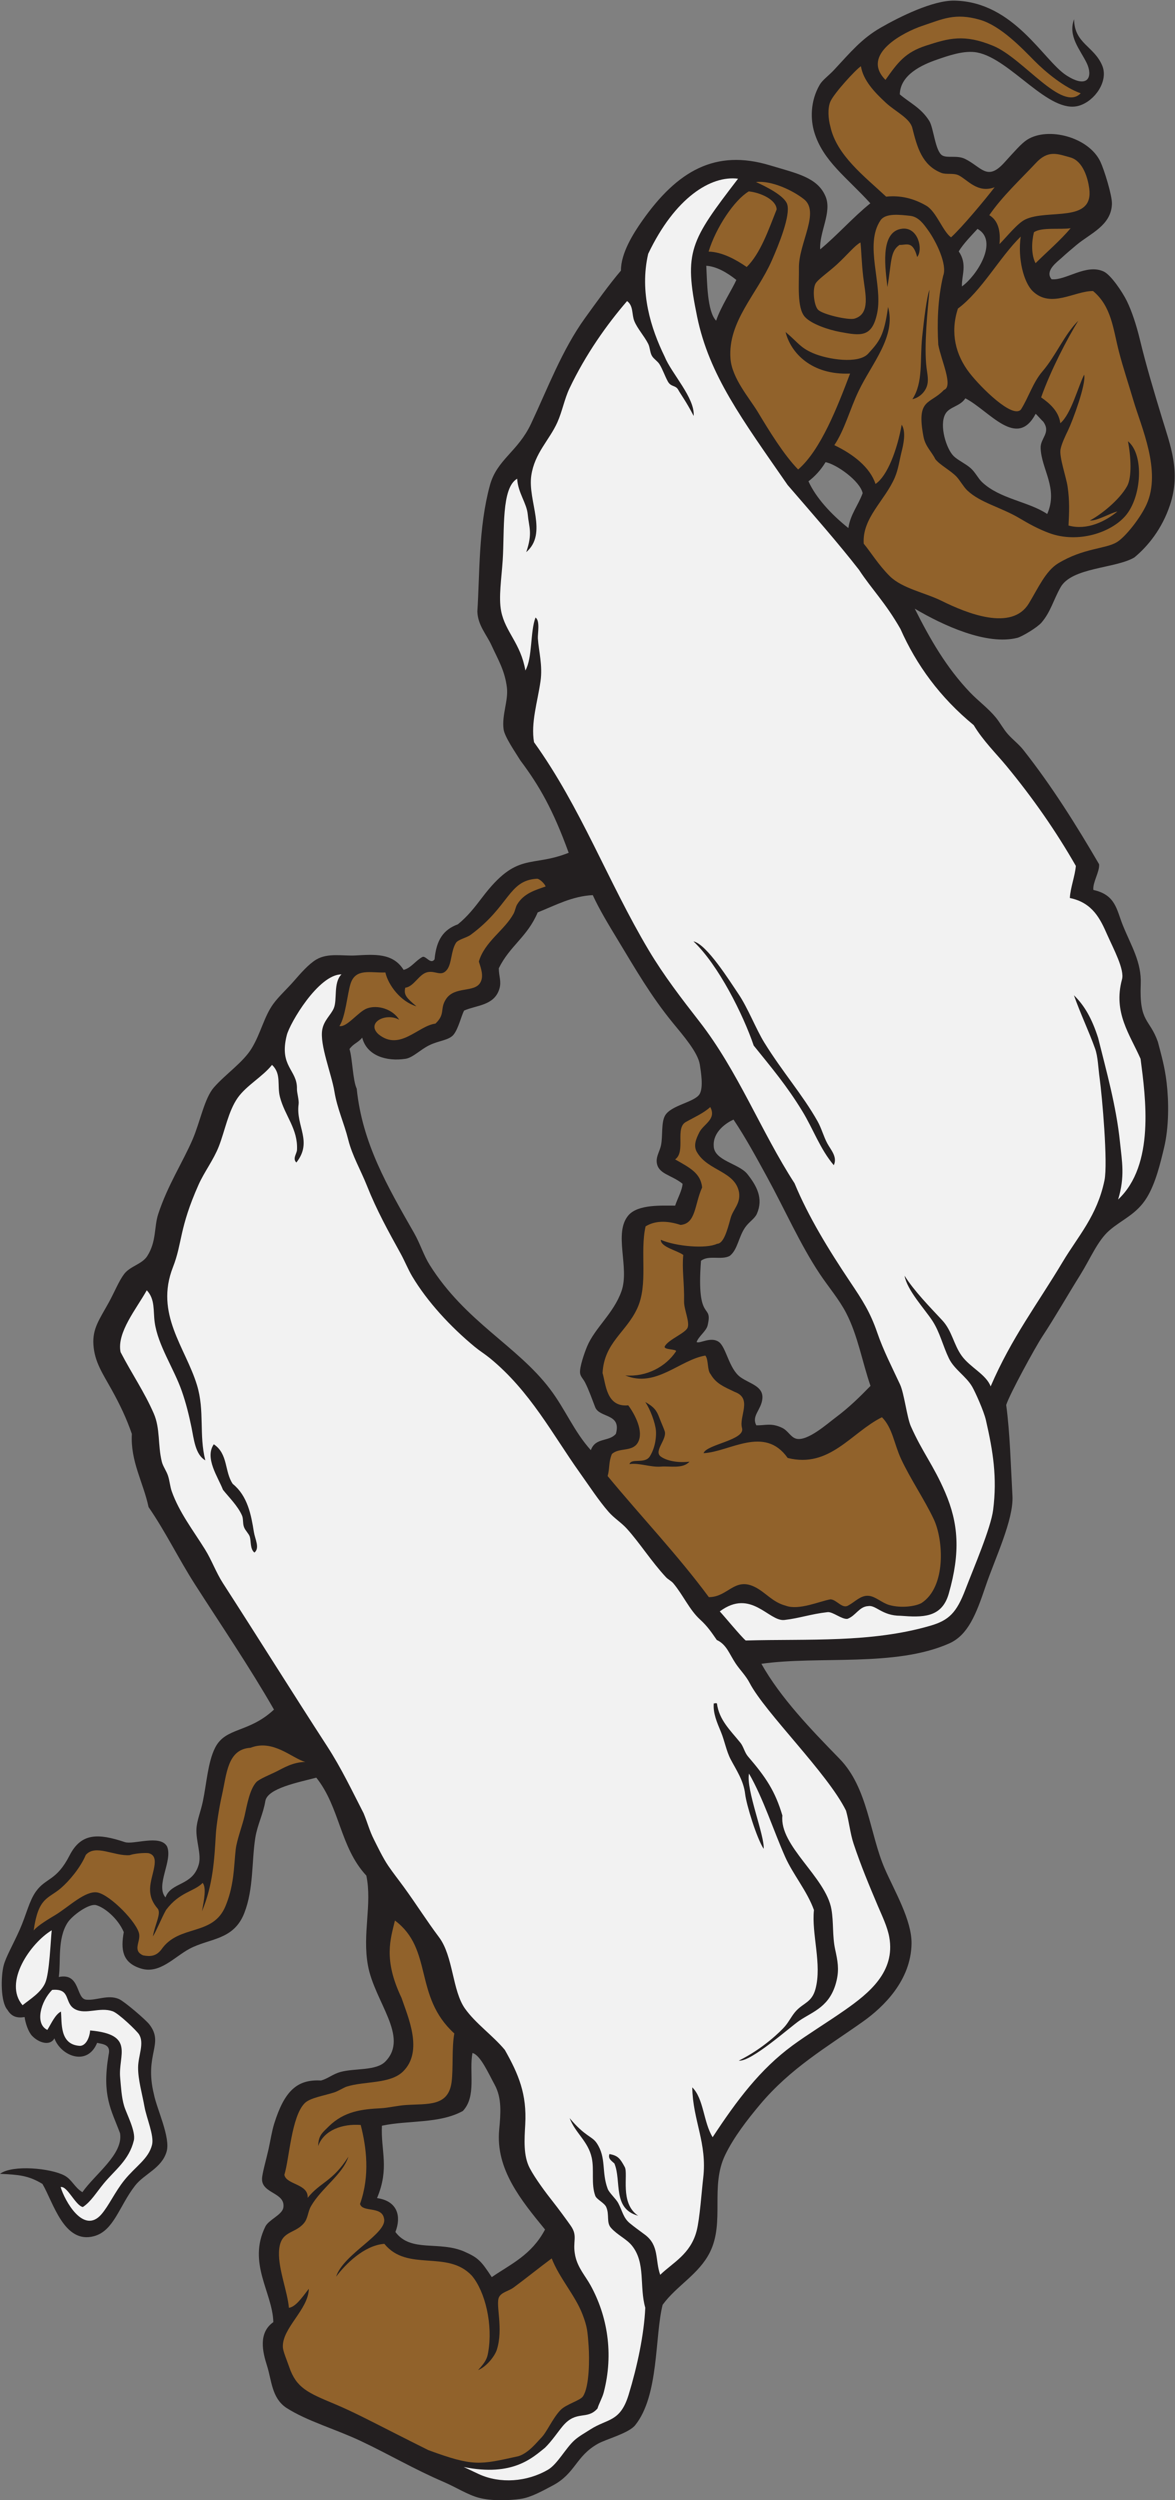 <?xml version="1.0" encoding="UTF-8" standalone="no"?>
<svg
   xmlns:dc="http://purl.org/dc/elements/1.1/"
   xmlns:cc="http://creativecommons.org/ns#"
   xmlns:rdf="http://www.w3.org/1999/02/22-rdf-syntax-ns#"
   xmlns:svg="http://www.w3.org/2000/svg"
   xmlns="http://www.w3.org/2000/svg"
   viewBox="0 0 457.24 972.547"
   height="972.547"
   width="457.24"
   xml:space="preserve"
   id="svg2"
   version="1.1"><rect x="0" y="0" width="457.24" height="972.547" fill="#808080" stroke="none"/><defs
     id="defs6" /><g
     transform="matrix(1.333,0,0,-1.333,0,972.547)"
     id="g10"><g
       transform="scale(0.1)"
       id="g12"><path
         id="path14"
         style="fill:#231f20;fill-opacity:1;fill-rule:evenodd;stroke:none"
         d="m 3135.57,7239.91 c -18.64,-49.89 17.69,-88.55 36.72,-127.76 18.73,-38.59 5,-77.7 -59.59,-35.89 -66.86,43.27 -152.25,214.38 -326.22,217.85 -62.65,1.25 -159.84,-46.9 -215.87,-79.16 -54.85,-31.56 -87.09,-70.66 -135.65,-122.92 -15.43,-16.6 -33.89,-29.45 -41.93,-43.3 -28.24,-48.55 -26.88,-101.91 -16.06,-138.06 25.2,-84.24 94.94,-132.29 163.79,-208.01 -50.6,-40.72 -96.17,-92.89 -146.4,-134.42 -3.05,50.43 34.76,107.83 15.91,153.81 -23.22,56.6 -85.19,67.98 -162.13,91.29 -160.21,48.54 -270.8,-16.45 -372.73,-160.82 -26.31,-37.26 -63.11,-95.38 -62.7,-146.29 -33.16,-38.62 -72.77,-93.9 -104.88,-138.39 -67.24,-93.19 -109.61,-206.81 -157.75,-308.82 -38.42,-81.36 -99.43,-104.1 -119.91,-179.23 -33.65,-123.45 -29.43,-257.42 -36.65,-368.47 1.53,-40.46 26.89,-66.87 41.37,-98.59 18.78,-41.12 38.97,-73.61 44.91,-123.19 4.6,-38.36 -15.23,-79.68 -9.69,-121.71 2.91,-22.12 35.16,-68.4 49.2,-91.29 55.39,-73.85 95.12,-143.41 140.83,-269.13 -111.63,-44.27 -149.93,4.72 -252.13,-129.91 -22.17,-29.2 -43.07,-56.04 -71.45,-78.87 -42.44,-15.58 -62.67,-45.62 -67.97,-102.18 -11.45,-15.89 -24.78,10.35 -34.82,7.26 -19.68,-10.03 -33.75,-32.79 -55.55,-37.99 -31.24,50.12 -85.74,45.08 -140.49,42.09 -36.91,-2.01 -80.285,8.28 -114.449,-11.95 -21.965,-13.01 -45.863,-40.37 -65.101,-62.52 -19.571,-22.56 -44.836,-45.35 -60.7,-67.37 -26.792,-37.18 -36.253,-85.58 -62.832,-129.27 -24.925,-40.98 -75.925,-74.84 -110.21,-113.99 -27.622,-31.54 -39.946,-99.95 -62.079,-151.54 -28.242,-65.85 -73.097,-134.15 -100.527,-218.13 -12.316,-37.74 -4.687,-79.76 -31.949,-122.47 -15.238,-23.89 -49.633,-29.05 -67.36,-52.23 -15.304,-19.99 -28.562,-53.45 -44.812,-82.95 -27.477,-49.86 -48.098,-76.17 -44.973,-123.67 3.317,-50.34 27.391,-84.42 52.828,-130.35 25.364,-45.78 43.543,-84.19 59.34,-129.74 -4.535,-80.28 33.657,-141.79 48.739,-213.45 49.585,-71.94 87.937,-151.36 135.171,-225.12 76.204,-118.98 159.461,-241.1 230.997,-365.89 -74.465,-69.38 -141.594,-50.58 -172.125,-111.88 -20.911,-41.96 -24.403,-102.6 -35.438,-155.61 -6.383,-30.7 -17.449,-55.65 -18.77,-80.54 -1.839,-34.82 14.817,-74.26 6.969,-103.09 -17.629,-64.74 -80.668,-50.8 -97.351,-97.03 -30.16,35.66 22.347,107.7 4.543,148.8 -20.106,36.11 -99.051,3.82 -123.856,12.86 -76.523,25.4 -126.644,27.46 -160.719,-39.15 C 164.73,1806.59 134.02,1817.02 105.012,1776.54 84.824,1748.4 77.387,1709.56 57.258,1664.27 37.93,1620.8 17.207,1585.61 10.742,1560.68 2.184,1527.65 1.492,1453.27 21.949,1430.76 33.605,1411 50.137,1406.3 71.809,1409.97 c 2.484,-18.07 10.789,-43.43 22.121,-55.13 20,-20.69 52.609,-29.88 64.953,-6.98 18.347,-51.06 95.781,-83.4 124.676,-13.17 17.171,-4.01 40.988,-4.7 33.449,-34.96 -20.035,-120.09 7.683,-159.73 33.48,-228.95 9.856,-60.99 -72.711,-118.71 -109.937,-171.882 -23.172,13.961 -30.192,36.661 -52.305,48.582 C 148.813,968.723 36.879,979.875 0,952.461 53.711,949.973 82.727,948.02 123.918,923 c 31.945,-54.531 62.984,-175.883 150.383,-152.512 58.277,15.578 73.82,88.321 120.207,147.746 26.808,34.356 77.578,50.204 91.894,99.156 11.942,40.85 -28.797,124.75 -37.023,166.9 -28.957,117.84 30.75,146.54 -13.219,203.99 -10.558,13.8 -73.062,67.31 -88.875,74.21 -31.703,13.86 -65.582,-4.5 -94.808,-1.84 -31.586,1.41 -16.895,79.7 -80.922,66.17 6.511,44.42 -4.614,111.08 25.578,158.33 13.594,21.27 62.625,56.86 83.32,51.41 23.199,-6.1 63.192,-37.45 80.848,-78.68 -8.891,-50.18 -5.172,-89.44 50.492,-106.42 54.617,-16.64 96.754,33.87 141.687,57.83 58.102,30.99 128.485,24.26 159.719,104.16 27.563,70.48 21.278,151.49 32.098,219.65 6.058,38.13 23.172,69.22 29.375,107.79 7.297,36.71 95.34,53.66 148.664,67.66 69.121,-86.28 68.926,-203.07 146.074,-285.82 17.5,-83.42 -12.2,-169.58 4.69,-262.19 19.36,-106.34 121.15,-208.18 51,-280.24 -27.12,-27.84 -88.8,-19.11 -131.1,-30.55 -21.82,-5.92 -36.859,-19.5 -56.77,-24.98 -70.039,4.1 -106.91,-30.67 -136.707,-125.65 -7.128,-22.75 -11.214,-50.58 -16.66,-75.09 -6.234,-28.139 -19.043,-71.874 -18.941,-86.589 -0.813,-43.054 69.183,-39.296 62.262,-83.554 -3.293,-21.004 -42.743,-35.321 -52.567,-55.254 -52.855,-107.324 21.047,-192.235 23.305,-278.856 -44.664,-31.672 -31.324,-87.14 -18.313,-127.765 13.344,-41.699 13.344,-93.446 56,-122.176 61.145,-39.348 142.227,-61.328 219.191,-97.805 82.08,-38.879 154.63,-81.797 239.49,-118.23 37.9,-16.281 70.86,-38.039 104.15,-46.777 37.08,-9.758 87.43,-7.883 121.11,-3.195 30.34,4.219 64.06,23.379 93.56,38.906 67.25,35.41 67.18,85.762 132.85,122.364 23.71,13.203 89.25,30.285 108.16,53.679 70.08,86.821 56.92,258.559 80.26,351.516 41.09,56.277 105.97,88.945 138.06,153.34 44.1,88.547 -0.08,191.465 44.51,283.847 25.12,52.06 65.1,103.42 100.69,145.93 90.37,107.97 196.23,168.61 301.72,243.41 60.56,42.97 139.98,120.41 141.69,227.21 1.1,68.57 -50.35,154.85 -78.1,218.62 -44.28,101.73 -48.89,235.78 -132.31,321.23 -84.04,86.13 -171.95,177.5 -227.96,276.9 168.41,23.85 390.02,-10.49 548,59.27 55.43,24.48 79.03,85.56 106.55,167.06 27.16,80.48 82.26,194.06 78.4,263.63 -4.95,88.16 -7.19,184.08 -18.27,265.33 9.5,30.66 84.59,168.13 105.26,199.46 37.58,57 73.83,120.73 110.66,179.68 30.06,48.13 50.7,100.06 85.08,130.03 36.56,31.87 79.22,46.71 109.3,95.52 25.7,41.68 39.76,100.46 50.72,146.54 14.35,60.32 13.83,134.02 7.42,188.47 -5.51,47.07 -14.71,77.98 -25.57,119.74 -24.23,68.99 -54.62,55.16 -50.09,168.45 2.59,64.98 -28.07,111.82 -52.54,172.62 -18.09,44.96 -20.69,88.14 -85.67,102.34 -2.95,21.29 18.73,53.42 16.64,75.09 -65.33,111.91 -136.66,226.53 -221.46,333.96 -12.85,16.29 -30.72,29.66 -44.94,45.72 -13.3,15.02 -22.21,32.66 -34.67,47.99 -22.03,27.09 -51.39,48.4 -75.1,73.12 -69.82,72.84 -117.75,156.98 -161.95,244.94 82.46,-48.74 210,-107.75 299.43,-85.08 13.58,3.44 58.4,30.2 70.69,44.65 26.85,31.54 34.12,64.75 55.43,102.73 32.95,58.75 160.64,54.62 215.56,87.25 38.54,31.82 80.53,82.29 104.16,153.5 31.84,95.9 1.04,172.92 -23.61,253.87 -22.7,74.55 -46.21,152.64 -64.63,229.04 -9.37,38.87 -22.89,81.39 -37.99,112.03 -13.18,26.76 -46.54,75.92 -67.07,85.68 -51.19,24.35 -111.11,-26.83 -152.52,-22.36 -20.86,24.44 16.39,50.57 28.79,62.01 14.83,13.67 30.16,26.47 44.26,38.32 39.22,32.99 101.48,56.51 103.1,119.89 0.63,24.5 -22.57,99.39 -33.75,122.93 -34.16,71.96 -152.59,102.56 -213.45,64.19 -17.21,-10.85 -37.56,-34.71 -67.52,-67.54 -49.75,-54.51 -66.13,-12.13 -114.08,11.38 -23.36,11.44 -51.41,1.58 -66.25,10.02 -20.96,11.89 -25.28,80.34 -38.27,100.96 -24.23,38.45 -57.12,52.58 -85.97,77.35 1.31,57.32 64.9,86.4 108.55,101.4 32.09,11.03 79.51,28.27 117.76,20.76 98.24,-19.26 209.49,-181.67 297.3,-155.14 46.13,13.95 86.09,71.89 67.38,116.83 -23.71,56.99 -81.62,64.43 -82.18,135.5 z M 1379.24,1305.07 c -10.35,-55.17 12.44,-126.24 -27.99,-169.18 -68.48,-37.69 -158.47,-26.54 -236.3,-42.99 -3.67,-73.12 22.64,-123.486 -14.27,-211.248 59.43,-8.437 71.66,-52.55 53.62,-98.937 45.58,-61.055 127.95,-24.52 202.46,-57.735 38.81,-17.292 47.78,-26.445 78.84,-73.953 55.47,38.203 116.06,64.266 155.51,138.907 -69.8,85.359 -144.63,175.945 -133.86,291.066 4.46,47.79 8.26,92.38 -13.34,131.78 -18.15,33.11 -41.44,86.49 -64.67,92.29 z m 1474.43,5322.95 c -16.29,-17.74 -40.97,-42.59 -54.9,-65.68 26.11,-37.73 7.97,-70.46 9.37,-102.21 43.07,30.57 108.52,132.48 45.53,167.89 z m 191.54,-562.11 c -1.81,0.71 -20.05,21.71 -21.87,22.41 -55,-104.15 -134.49,8.43 -205.12,45.29 -16.09,-24.49 -46.74,-23.98 -58.75,-46.18 -17.91,-33.11 2.93,-101.2 24.53,-122.47 12.11,-11.94 33.3,-21.12 49.2,-34.82 13.97,-12.04 21.74,-29.92 34.07,-41.48 52.26,-49.06 135.58,-56.2 189.82,-92.65 33.01,74.96 -17.17,130.33 -19.22,192.56 -0.96,29.3 31.27,44.43 7.34,77.34 z m -635.13,-118.64 c -14.4,-23.73 -31.39,-41.62 -49.96,-55.86 21.4,-47.1 65.08,-95.47 116.56,-136.45 5.43,39.38 28.09,65.02 41.68,101.88 -7.85,35.73 -76.35,84.33 -108.28,90.43 z m -348.24,573.14 c 2.5,-44.89 2.16,-133.56 28.84,-160.31 12.05,38.05 47.58,92.9 58.93,118.95 -27.72,22.18 -58.65,39.53 -87.77,41.36 z m 21.71,-2568.24 c 0.47,-43.47 73.54,-51.08 98.34,-82.44 26.76,-33.81 47.39,-70.6 27.68,-115.71 -6.35,-14.48 -22.89,-23.39 -34.37,-39.96 -19.24,-27.69 -21.65,-64.72 -44.81,-82.95 -24.3,-13.24 -61.76,3.44 -84.02,-14.38 -14.12,-187.49 35.76,-119.17 19.31,-188.82 -3.8,-16.07 -26.38,-31.78 -32.03,-48.11 8.17,-6.21 41.47,17.11 64.92,0.17 21.63,-15.6 29.59,-79.26 63.44,-103.09 27.38,-19.31 66.92,-25.91 63.58,-62.38 -3.01,-32.71 -32.5,-49.91 -17.72,-77.81 26.54,-0.64 43.46,7.99 75.53,-7.41 17.26,-8.3 24.82,-27.49 41.03,-31.65 32.66,-8.38 90.92,43.92 115.06,61.91 39.4,29.37 70.92,60.51 101.74,92.2 -24.28,70.13 -36.89,146.83 -71,212.67 -20.84,40.24 -52.18,76.57 -77.65,114.92 -56.84,85.51 -102.11,188.4 -153.63,282.48 -30.36,55.38 -62.37,114.6 -97.62,167.02 -20.16,-8.95 -60.29,-35.24 -57.78,-76.66 z m -728.83,394.71 c -8.15,-15.73 -16.4,-52.33 -30.28,-69.79 -13.7,-17.24 -43.15,-17.3 -71.91,-31.63 -25.99,-12.96 -47.45,-35.95 -68.58,-39.21 -55.8,-8.62 -113.29,9.04 -126.55,61.77 -12.17,-15.11 -25.5,-17.08 -37.17,-33.35 8.52,-25.62 9.52,-91.38 21.12,-115.64 16.37,-159.62 89.67,-284.96 167.56,-421.28 17.63,-30.86 27.8,-64.93 45.41,-92.95 104.93,-166.97 255.09,-235.25 351.5,-362.57 45.04,-59.48 69.52,-123.19 118.98,-178.04 14.01,38.31 52.88,23.54 73.15,47.65 17.09,60.54 -47.89,45.52 -60.47,77.84 -8.1,20.79 -18.85,51.58 -29.78,72.53 -5.78,11.1 -13.37,16.79 -14.38,27.55 -1.56,16.68 12.24,57.04 20.44,76.74 22.74,54.69 77.53,96.5 100.54,161.68 24.31,68.96 -23.99,169.28 20.13,221.16 28.19,33.14 99.75,28.2 136.55,28.46 6.91,21.12 20.68,45.24 21.66,63.73 -33.15,26.75 -72.64,28.02 -75.55,63.89 -1.37,16.84 9.16,31.86 12.58,48.44 5.56,27.23 0.08,65.65 11.66,86.44 17.17,30.87 87.21,39.1 101.21,63.34 11.39,19.72 3.53,65.19 0.51,85.32 -5.37,35.88 -49.71,86.56 -78.25,121.41 -64.8,79.11 -109.7,157.64 -160.31,241.16 -28.34,46.78 -55.35,91.33 -74.02,132.31 -59.75,-2.79 -108.93,-29.64 -160.77,-50.4 -30.23,-71.62 -80.88,-96.83 -113.54,-162.89 -0.12,-23.15 8.33,-38.32 1.66,-60.25 -15.09,-49.58 -67.63,-47.31 -103.1,-63.42 v 0" /><path
         id="path16"
         style="fill:#f2f2f2;fill-opacity:1;fill-rule:evenodd;stroke:none"
         d="m 1353.59,97.039 c 14.18,-6.758 28.58,-13.555 43.43,-20.469 63.29,-29.441 141.64,-22.887 202.41,12.27 27.66,15.996 51.44,62.48 77.36,85.984 13.15,11.914 31.55,22.024 46.93,31.934 49.46,31.863 86.83,20.519 111.42,100.969 25.25,82.593 45.21,176.589 48.61,254.023 -17.91,62.195 1.88,131.102 -39.2,181.504 -15.94,19.551 -42.85,30.879 -61.31,52.078 -13.51,15.52 -3.61,37.715 -13.51,60.242 -5.35,12.168 -27.99,22.114 -31.92,32.707 -12.68,34.461 -2.73,75.379 -10.27,110.664 -10.43,48.755 -47.99,72.105 -64.64,116.115 44.97,-54.11 65.06,-52.03 79.09,-72.96 28.77,-42.928 13.52,-83.963 32.01,-133.37 4.5,-11.98 24.3,-29.187 30.84,-41.718 12.54,-23.926 14.46,-42.688 33.66,-58.66 12.61,-10.493 30.68,-23.352 44.47,-33.704 42.07,-31.613 29.04,-73.613 44.37,-116.933 36.55,35.558 88.54,60.019 106.29,128.066 9.32,35.684 14.57,115.324 19.22,154.414 12.17,102.395 -30.6,168.415 -31.93,264.625 33.85,-33.29 32.34,-101.71 59.49,-145.48 71.21,108.56 139.04,198.32 232.54,267.18 44.43,32.72 100.76,66.9 153.2,103.54 70.9,49.53 148.11,112.03 129.9,213 -5.54,30.7 -21.07,62.17 -33.45,91.42 -25.53,60.32 -49.36,117.21 -70.69,181.22 -10.17,30.5 -12.81,63.37 -22.09,96.42 -53.51,109.07 -236.4,286.04 -281.58,373.03 -10.99,21.19 -27.75,37.21 -40.7,56.62 -18.4,27.52 -26.43,55.4 -54.96,68.44 -14.44,20.68 -26.41,39.33 -48.89,59.78 -30.96,28.17 -49.41,71.43 -78.1,105.67 -5.75,6.86 -15.34,11.27 -21.35,17.72 -42.15,45.17 -76.84,100.33 -114.3,141.7 -16.03,17.71 -37.13,30.6 -53.12,48.88 -29.26,33.47 -56.23,75.13 -84.17,114.31 -79.59,111.62 -144.76,237.93 -262.18,334.11 -15.04,12.32 -29.8,21.21 -43.75,32.71 -72.09,59.37 -139.51,132.81 -183.32,206.19 -12.21,20.47 -21.91,44.99 -33.75,66.45 -35.65,64.57 -69.85,126 -98.54,198.32 -17.93,45.17 -43.05,87.81 -54.5,134.13 -11.84,47.85 -32.313,90.7 -40.442,141.02 -8.004,49.6 -43.391,136.14 -35.387,180.21 5,27.52 25.332,42.75 33.61,62.22 10.863,25.62 -1.981,74.44 22.527,99.02 -67.469,-0.2 -150.883,-142.7 -159.688,-177.42 -23.429,-92.42 31.161,-100.44 29.645,-156.85 -0.305,-11.45 6.547,-32.31 4.859,-44.8 -8.625,-63.93 41.805,-108.73 -6.507,-170 -12.067,11.32 1.261,25.62 1.816,36.94 3.012,61.27 -35.543,99.21 -49.801,154.26 -8.875,34.26 5.031,67.13 -23.156,93.7 -26.941,-34.21 -74.516,-59.82 -100.066,-95.98 -27.442,-38.82 -37.454,-96.58 -55.11,-141.68 -15.707,-40.13 -42.543,-74.53 -59.199,-111.87 -57.231,-128.31 -47.012,-169.84 -74.793,-240.69 -53.688,-136.86 36.523,-234.09 70.082,-344.1 23.047,-75.57 5.398,-144.82 24.355,-219.66 -29.511,16.55 -33.558,63.3 -40.566,97.35 -6.988,33.91 -15.875,70.17 -28.148,105.04 -23.457,66.65 -69.512,133.01 -79.008,200.14 -4.801,33.81 1.789,67.3 -23.172,93.71 -29.945,-53.81 -88.164,-123.42 -76.445,-180.45 34.191,-65.68 69.031,-115.49 96.722,-178.79 19.524,-44.61 11.543,-91.61 23.61,-140.93 3.382,-13.84 13.632,-26.91 18.312,-41.62 4.629,-14.56 5.848,-31.24 10.746,-44.97 21.875,-61.49 62.145,-113.32 97.192,-169.55 19.484,-31.29 32.023,-67.13 52.519,-98.86 101.012,-156.38 201.035,-316.84 304.258,-475.97 41.148,-63.44 72.455,-129.62 106.105,-194.98 11.95,-28.82 16.7,-50.12 30.56,-77.45 8.86,-17.47 25.42,-52.45 41.51,-76.06 14.11,-20.71 30.77,-41.77 45.1,-61.46 37.56,-51.61 66.47,-98.15 102.94,-146.7 41.89,-55.77 38.48,-155.77 75.84,-208.3 31.04,-43.67 80.94,-78.17 116.25,-120.5 40.55,-71.59 64.6,-129.45 59.63,-217.7 -2.43,-43.49 -6,-90.88 13.17,-127.466 15.35,-29.316 47.23,-72.285 68.27,-98.711 12.32,-15.449 41.31,-54.648 51.69,-69.746 21.38,-31.054 3.92,-44.675 12.8,-87.089 7.35,-35.157 29.68,-58.954 44.81,-86.434 48.66,-88.457 68.25,-198.684 38.27,-312.922 -3.96,-15.105 -14.39,-33.23 -18,-46.309 -30.94,-35.164 -61.13,-3.476 -101.59,-51.484 -13.76,-16.328 -31.8,-43.769 -52.06,-63.406 -34.49,-27.121 -92.51,-85.473 -237.08,-55.844 z M 152.32,1489.26 c -33.414,-33.29 -51.3,-99.13 -14.09,-116.86 12.274,20.01 22.583,44.49 39.668,53.58 3.395,-30.56 -5.293,-96.67 55.239,-100.09 15.828,-0.06 27.996,20.49 29.988,44.98 132.078,-11.67 81.547,-71.94 87.645,-137.61 2.527,-27.23 3.878,-57.02 11.648,-82.96 6.82,-22.72 34.652,-73.95 28.285,-100.48 -13.765,-57.34 -55.433,-86.363 -87.156,-124.722 -23.203,-28.047 -38.063,-54.043 -61.715,-69.532 -21.754,4.524 -45.328,62.571 -64.812,58.274 11.687,-39.445 66.828,-139.649 118.933,-79.621 21.863,25.195 39.598,65.461 66.914,99.465 32.594,40.574 70.75,62.078 80.996,103.376 6.668,26.9 -16.187,77.7 -22.254,112.18 -6.351,36.14 -18.773,77.69 -18.457,113.83 0.293,34.09 18.786,70 2.871,96.15 -6.097,10.02 -59.48,61.49 -77.199,67.67 -38.261,13.34 -77.886,-10.94 -109.679,5.98 -32.973,17.55 -10.598,61.21 -66.825,56.39 z m -1.328,173.9 C 89.543,1626.21 8.691,1511.15 65.875,1444.45 c 22.555,18.23 53.543,36.52 66.156,65.25 12.52,28.5 15.684,123.31 18.961,153.46 z M 2154.59,6774.43 c -79.28,10.09 -184.2,-55.16 -262.38,-219.22 -25.78,-111.95 8.16,-218.19 47.99,-299.72 19.82,-49.28 89.04,-120.95 84.78,-173.32 -21.37,41.61 -39.67,65.96 -44.57,75.51 -7.73,15.07 -21.5,8.08 -30.82,25.16 -9.18,16.77 -15.14,35.54 -24.38,50.26 -5.78,9.2 -16.48,14.98 -21.95,24.22 -6.11,10.32 -5.43,24.52 -11.21,35.73 -11.95,23.22 -31.15,43.67 -40.25,65.85 -8.03,19.56 -1.98,44.3 -21.19,58.44 -59.13,-68.52 -120.75,-155.31 -168.06,-254.63 -14.73,-30.93 -21.17,-67.33 -35.42,-99.15 -23.42,-52.26 -66.42,-89.54 -76.15,-155.47 -10.9,-73.79 49.07,-168.63 -14.69,-223.29 19.22,56.31 7.74,72.27 4.35,110.18 -2.92,32.6 -28.71,63.08 -30.84,104.03 -46.78,-26.87 -36.56,-150.52 -42.25,-237.67 -3.42,-52.69 -12.47,-108.74 -4.54,-148.81 12.13,-61.26 57,-93.44 70.72,-173.2 20.92,36.36 13.83,113.09 29.55,154.47 13.97,-8.7 6.06,-47.71 6.9,-60.6 2.49,-38.27 14.42,-78.74 7.71,-125.34 -8.62,-60.09 -28.63,-121.36 -18.93,-177.73 137.32,-191.15 215.51,-406.84 334.85,-607.06 44.28,-74.3 96.5,-141.94 148.05,-208.16 113.24,-145.51 179.96,-321.22 277.61,-471.87 40.39,-97.28 98.79,-192.93 163.48,-289.45 34.69,-51.74 57.5,-86.77 77.95,-146.39 18.03,-52.52 43.08,-100.66 66.62,-151.39 12.09,-26.04 20.08,-96.02 31.43,-121.65 33.59,-75.96 65.99,-113.31 100.25,-193.07 38.57,-89.79 45.35,-173.97 10.43,-295.82 -20.49,-71.51 -77.83,-69.09 -141.08,-64.33 -53.88,0 -71.75,32.39 -94.29,28.19 -26.08,-1.49 -35.82,-28.02 -60.1,-37.16 -16.37,-2.38 -42.87,21.23 -58.18,19.55 -48.58,-5.34 -82.54,-18 -126.18,-22.88 -45.66,-5.1 -97.09,93.09 -188.59,25.01 12.15,-12.72 61.64,-73.04 75.74,-84.9 184.75,5.12 365.34,-7.25 538.68,43.02 54.68,15.86 76.81,38 102.75,105.93 23.73,62.1 73.96,178.26 80.86,232.06 12.11,94.77 -0.22,171.21 -21.08,262.03 -6.19,27.05 -31.54,82.87 -39.94,97.35 -18.01,31.11 -52.2,50.2 -68.1,82.97 -17.39,35.8 -26.27,76.09 -48.28,109.76 -22.58,34.48 -73.99,89.24 -81.16,131.38 27.58,-44.2 74.3,-91.77 109.91,-130.03 28.92,-31.06 33.12,-70.79 56.91,-103.7 24.53,-33.93 71.58,-54.45 84.47,-89.32 61.16,142.02 136.14,239.36 210.43,363.61 44.98,75.2 100.37,133.96 121.88,237.57 10.45,50.28 -6.98,246.55 -14.07,297.72 -4.29,31.03 -4.86,63.17 -13.32,86.74 -18.57,51.97 -42.65,101.39 -61.75,155.78 30.33,-29.58 52.24,-67.03 70.7,-124.75 23.4,-94.7 52.7,-197 63.71,-303.98 5.82,-56.29 15,-100.26 -5.45,-167.28 107.89,101.17 80.22,297.35 65.57,410.56 -31.35,71.29 -80.35,134.78 -54.34,231.31 8.54,28.43 -25.35,90.86 -42.93,130.63 -19.98,45.29 -42.15,93.57 -109.2,107.35 1.37,29.22 15.04,63.84 17.56,93.56 -57.48,100.57 -125,197.76 -203.14,292.33 -29.12,35.22 -68.3,73.67 -95.06,118.53 -99.04,81.41 -167.56,176.23 -213.91,280.83 -44.22,77.33 -82.69,114.18 -121.09,172.58 -60.57,77.87 -133.73,160.91 -208.15,247.21 -133.45,192.6 -229.02,320.67 -264.25,491.11 -39.4,190.71 -20.14,220.79 119.43,402.82 z m 0.51,-2378.08 c 27.97,-40.98 51.81,-103.48 76.25,-142.98 53.32,-86.2 111.76,-152.08 155.33,-229.43 11.52,-20.44 17.5,-44.12 28.32,-64.35 10.25,-19.16 30.39,-39.43 19.08,-63.88 -40.53,48 -59.82,105.32 -92.2,158.2 -45.49,74.32 -88.21,124.68 -141.61,190.95 -30.48,89.74 -102.95,235.24 -175.91,304.04 38.9,-8.04 107.07,-117.87 130.74,-152.55 z M 679.488,2965.7 c 43.285,-34.88 53.848,-90.82 61.61,-140.04 3.371,-21.4 18.086,-46.8 1.66,-60.26 -13.035,10.22 -9.574,33.15 -13.465,46.03 -2.75,9.08 -13.277,17.94 -17.105,28.6 -4.106,11.43 -1.383,23.76 -5.758,33.61 -12.485,28.2 -37.891,52.74 -55.547,74.95 -14.246,36.95 -54.188,92.64 -26.785,132.76 42.308,-28.06 30.867,-79.78 55.39,-115.65 z M 2092.93,2324.98 c 6.29,-48.16 39.24,-78.43 68.42,-114.45 9.16,-11.31 12.4,-28.69 22.11,-39.97 52.36,-60.88 79.45,-101.21 100.58,-172.64 -9.51,-88.72 126.49,-179.14 143.13,-273.49 6.74,-38.24 2.4,-78.32 10.9,-117.18 7.2,-33 11.97,-56.98 4.33,-90.14 -17.81,-77.21 -69.08,-90.69 -108.3,-117.38 -28.87,-19.65 -141.8,-121.35 -177.34,-116.96 72.38,35.68 123.2,86.85 134.16,99.38 12.56,14.37 20.88,32.88 33.75,46.46 21.87,23.12 45.43,24.57 55.86,62.98 19.63,72.19 -11.86,160.79 -4.38,230.71 -20.11,55.74 -61.13,103.58 -84.02,155.02 -33.61,75.62 -63.69,170.46 -105.59,243.1 -9.55,-45.29 46.51,-183.25 42.76,-219.54 -20,30.21 -50.45,128.6 -54.01,159.93 -4.51,39.42 -26.31,70.69 -42.24,101.12 -12.87,24.57 -17.62,54.08 -28.46,80.08 -11.23,26.95 -23.46,54.51 -20.88,83.42 3.54,-1.21 5.12,2.02 9.22,-0.45 z M 1823.77,972.383 c 11.15,-20.52 -15.63,-105.352 39.16,-142.168 -75.94,20.449 -47.87,101.074 -69.34,152.453 -8.12,7.715 -19.61,13.953 -14.37,27.562 24.74,-4.78 30.86,-12.66 44.55,-37.847 v 0" /><path
         id="path18"
         style="fill:#91622b;fill-opacity:1;fill-rule:evenodd;stroke:none"
         d="m 891.531,2154.41 c -38.539,9.95 -93.695,67.3 -160.148,41.33 -67.793,-4.13 -69.426,-76.31 -83.742,-139.58 -7.586,-33.5 -15.969,-85.96 -17.539,-112.77 -4.321,-73.47 -8.149,-147.32 -40.372,-224.55 6.262,34.9 13.04,68.52 1.907,82.61 -24.739,-25.68 -67.184,-25.95 -106.824,-78.86 -13.348,-23.43 -28.805,-62.68 -38.497,-77.35 5.543,34.26 25.438,67.59 13.883,81.25 -12.676,14.99 -22.699,31.73 -22.054,58.8 0.933,39.62 33.425,94.21 -5.145,103.01 -15.645,1.33 -41.344,-1.44 -54.437,-5.94 -45.52,-3.41 -99.965,32.98 -128.165,0.6 -15.203,-36.35 -47.933,-75.64 -72.753,-96.92 -37.465,-32.13 -65.473,-25.27 -79.383,-123.49 12.758,15.52 46.406,34.94 63.894,45.6 39.262,23.95 87.664,72.01 122.633,65.26 37.074,-7.17 117.688,-89.15 121.703,-122.63 2.742,-22.82 -19.472,-46.94 10.895,-60.7 22.359,-4.61 39.179,-1.93 53.597,16.8 51.657,74.94 151.082,37.27 187.715,127.76 9.953,24.59 17.02,49.06 21.946,85.38 3.093,22.79 5.035,58.18 7.437,78.87 3.258,28.16 20.055,71.76 25.887,98.1 7.492,33.83 15.058,77.01 34.078,98.3 8.141,9.1 43.203,23.39 57.859,30.63 22.18,10.96 47.996,27.76 85.625,28.49 z M 2511.99,6588.37 c -16.66,-8.69 -38.4,-36.18 -68.88,-64.19 -25.73,-23.63 -57.17,-44.5 -62.99,-57.05 -8.97,-19.44 -3.28,-64.15 8.34,-75.4 13.96,-13.55 88.43,-30.77 106.11,-25.59 47.7,14 31.02,74.03 25.43,121.86 -4.92,42.29 -5.2,73.6 -8.01,100.37 z m -443.4,-26.63 c 39.87,-0.97 80.69,-23.78 111.25,-44.96 40.16,39.65 63.4,107.52 87.45,168.08 -1.1,28.44 -47.23,49.16 -81.39,52.55 -41.86,-24.77 -95.84,-105.3 -117.31,-175.67 z m 911.21,43.82 c -61.09,-59.63 -114.06,-158.65 -183.35,-210.07 -23.36,-71.16 -6.31,-136.08 33.92,-187.88 33.44,-43.07 125.59,-134.23 149.98,-106.83 23.2,36.9 34.79,78.61 62.99,111.53 39.75,46.42 63.87,107.56 104.45,147.6 -32.07,-52.24 -79.76,-142.71 -108.43,-223.6 24.49,-17 51.54,-40.28 56.01,-75.38 31.92,26.93 52.09,107.84 69.67,141.69 6.33,-26.88 -33.54,-134.37 -46.9,-161.99 -7.44,-15.38 -18.94,-39.11 -22.14,-55.85 -4.26,-22.29 16.66,-81.71 20.58,-108.39 6.19,-41.96 4.71,-75.45 2.74,-114 54,-14.95 107.91,12.14 142.69,40.87 -18.79,-3.46 -59.35,-28.09 -80.49,-26.26 31.51,16.36 86.49,59.66 109.07,100.79 14,25.49 11.13,85.69 2.22,130.53 48.09,-39.33 40.02,-163.32 -7.56,-218.01 -42.83,-49.23 -138.61,-80.5 -221.66,-50.16 -32.44,11.85 -61.38,28.04 -86.73,43.15 -54.79,32.62 -114.63,45.08 -153.07,81.48 -10.82,10.24 -22.15,30.43 -31.17,39.89 -18.07,18.93 -48.71,34.13 -62.23,51.5 -9.8,20.62 -28.91,36.64 -34.34,64.96 -21.83,113.61 18.79,93.48 59.5,136.85 28.41,10.05 -7.89,85.95 -16.43,131.87 -3.61,62.44 -1.99,132.57 14.32,201.48 12.56,31.99 -20.04,99.68 -44.69,133.63 -12.09,16.67 -27.05,38.51 -51.87,41.15 -28.01,2.96 -71.55,8.98 -86.43,-13.14 -48.18,-71.59 7.26,-186.15 -9.51,-269.53 -14.79,-73.46 -48.56,-67.33 -108.4,-56.23 -32.77,6.08 -83.18,22.53 -102.66,43.82 -24.12,26.35 -16.83,97.7 -17.61,142.25 -1.29,73.08 64.06,165.8 12.89,202.72 -30.96,24.04 -92.21,53.8 -138.28,48.71 28.59,-12.69 83.45,-40.07 91.21,-64.91 10.19,-32.66 -24.71,-118.08 -45.12,-164.41 -43.22,-98.12 -128.34,-177.4 -120.51,-285.65 4.16,-57.72 55.41,-115.42 80.22,-156.68 31.95,-53.14 75.25,-124.07 117.36,-167.2 66.21,57.03 114.98,183.5 151.62,279.93 -112.5,-4.8 -173.26,60.31 -188.38,121.32 37.46,-31.42 42.19,-45.29 80.2,-61.74 42.69,-18.48 132.77,-32.51 160.99,-1.45 32.21,35.45 46.27,50.63 58.05,136.28 23.94,-86.74 -47.03,-163.83 -86.15,-245.69 -25.74,-53.88 -40.55,-112.79 -70.71,-157.6 54.79,-26.23 103.83,-64.02 120.28,-113.22 34.84,23.47 63.3,99.83 76.36,172.9 13.46,-20.94 4.91,-58.55 -0.44,-79.51 -5.94,-23.32 -9.22,-50.08 -19.38,-74.03 -28.71,-67.64 -96.09,-118.43 -91,-193.62 19.57,-23.49 43.73,-62.81 75.81,-94.61 36.44,-36.15 103.43,-48.44 151.13,-72.07 74.41,-36.87 205.27,-89.74 255.06,-7.79 26.75,44.06 48.94,94.74 85.39,116.93 74.35,45.25 138.24,41.74 171.52,61.91 25.37,15.37 69.36,71.48 86.9,110.51 43.82,97.5 -16.1,226.57 -38.74,303.67 -13.1,44.66 -29.8,94.33 -42.07,141.85 -17.12,66.21 -21.36,131.71 -75.54,176.81 -54.08,0.5 -122.68,-51.62 -175.9,-0.59 -26.43,25.32 -44.55,95.28 -35.24,159.51 z m -346.21,23.01 c 46.9,5.41 62,-61.16 43.87,-82.59 -12.99,49.52 -32.07,34.14 -51.46,35.35 -27.99,-18.99 -22.82,-50.73 -35.45,-123.15 -4.46,46.71 -25.22,162.28 43.04,170.39 z m 71.39,-407.01 c 2.32,-17.92 6.84,-36.65 0.33,-54.11 -6.89,-18.5 -23.75,-32.55 -41.79,-36.42 32.2,49.34 21.44,112.89 28.59,181.93 5.21,50.28 13.65,119.47 21.44,137.19 -5.11,-54.76 -16.81,-164.38 -8.57,-228.59 z M 3125.55,6630 c -31.08,-4.63 -85.08,3.62 -107.21,-11.83 -7.42,-29.58 -7.68,-67.11 4.73,-90.26 31.42,31.23 72.83,66.81 102.48,102.09 z m -237.52,37.99 c 26.33,-15.53 33.45,-47.19 29.7,-84.41 21.06,20.92 52.27,60.82 75.2,71.83 65.43,31.44 200.74,-11.66 186.87,90.63 -3.98,29.33 -17.81,80.41 -55.7,90.67 -36.21,9.82 -64.04,22.98 -100.82,-17.24 -41.97,-44.93 -97.69,-96.52 -135.25,-151.48 z m -301.12,54.08 c 41.57,4.4 80.41,-4.98 117.35,-26.53 29.39,-17.16 48.28,-75.4 72.13,-92.18 31.75,28.81 99.04,109.45 127.28,146.21 -50.25,-18.83 -79.29,22.22 -105.25,34.83 -15.33,7.44 -35.94,1.33 -50.57,7.12 -56.27,22.27 -70.49,75.18 -84.31,130.04 -6.22,28.92 -49.63,48.81 -76.82,73.9 -34.98,32.27 -66.84,66.49 -73.46,107.21 -15.31,-9.85 -79.3,-79.68 -89.35,-103.59 -8.34,-19.78 -5.84,-51.15 0.13,-72.21 17.99,-83.68 99.01,-145.15 162.87,-204.8 z m -1.93,340.72 c 36.31,51.53 57.77,80.45 119.14,100.23 65.18,21.02 110.06,34.48 195.43,-0.91 88.38,-36.66 200.59,-194.69 255.33,-138.4 -47.85,16.59 -102.63,61.88 -135.43,95.09 -35.9,36.34 -98,102.02 -159.04,119.51 -72.36,20.74 -107.93,2.27 -168.52,-18.02 -51.5,-17.24 -181.25,-82.7 -106.91,-157.5 z M 2073.44,4065.46 c -19.2,-17.95 -48.44,-30.56 -70.06,-43.02 -34.38,-16.79 -0.25,-87.02 -32.5,-109.77 43.36,-24.6 74.41,-40.03 78.87,-81.74 -22.58,-49.98 -17.68,-105.57 -63.03,-109.45 -40.43,13.19 -74.77,12.5 -102.03,-4.23 -17.39,-76.08 8.71,-169.09 -24.9,-240.42 -32.95,-69.95 -95.81,-98.75 -100.77,-187.52 9.77,-32.17 10.73,-100.4 75.02,-94.29 19.55,-26.39 46.41,-77.11 27.91,-108.89 -16.25,-27.9 -54.55,-13.36 -75.68,-33.29 -10.08,-24 -5.98,-41.79 -12.42,-64.19 97.58,-118.17 205.7,-231.72 295.49,-353.34 55.46,-0.02 74.35,58.45 133.04,30.23 32.27,-15.52 52.33,-45.02 91.31,-55.15 38.17,-14.61 100.14,13.35 130.8,18.55 18.65,-1.06 34.69,-29.77 52.81,-17.42 18.64,10 35.02,29.31 57.84,27.72 20.95,-1.49 38.86,-20.83 61.62,-27.11 33.38,-9.21 74.22,-4.29 93.2,5.86 72.42,47.01 64.79,183.86 35.78,245.13 -26.87,56.77 -67.73,116.51 -95.06,175 -20.84,44.61 -24.64,90.36 -56.01,122.17 -89.63,-44.41 -152.46,-149.73 -275.22,-118.83 -68.2,96.37 -169.35,17.66 -245.54,13.94 7.81,25.51 122.3,38.21 112.3,73.24 -9.73,34.07 31.43,86.3 -21.25,105.52 -32.91,15.63 -54.51,24.3 -70.45,51.65 -10.62,11.9 -5.49,42.24 -15.41,54.42 -75.1,-12.44 -144.3,-95.21 -233.77,-57.91 62.78,-5.18 118.65,26.05 147.85,69.78 5.24,7.87 -38.71,4.03 -32.26,15.53 11.17,19.96 61.21,38.4 66.74,54.85 5.78,17.12 -11.08,53.08 -10.65,75.42 1.04,55.02 -6.66,95.31 -2.28,135.85 -17.68,13.3 -66.16,23.01 -65.69,44.29 44.36,-19.37 132.74,-26.9 164.12,-11.69 18.68,0.35 29.05,35.62 39.61,74.65 7.23,26.71 29.59,41.87 24.71,75.45 -11.15,61.34 -89.16,62.59 -121.25,114.72 -13.5,19.6 -4.82,40.52 5.45,60.69 12.44,24.41 50.8,37.9 31.76,73.6 z m -148.65,-906.5 c 4.14,-11.15 12.79,-30.6 15.62,-39.24 7.79,-23.74 -33.14,-58.16 -11.5,-74.08 14.76,-10.87 45,-19.4 83.98,-15.06 -20.06,-21.62 -56.13,-12.13 -84.02,-14.38 -29.44,-2.37 -63.6,11.69 -91.29,7.27 5.78,18.53 45.1,-0.76 59.72,22.98 17.82,28.88 18.6,62.53 17.58,74.31 -2.13,24.92 -17.3,63.43 -31.03,83.89 25.41,-14.35 33.06,-24.51 40.94,-45.69 z m -741.73,1254.69 c -4.97,-21 3.74,-29.86 32.7,-54.32 -45.56,13.19 -82.42,61.72 -90.69,98.83 -43.58,-1.72 -86.94,13.41 -101.76,-32.94 -9.06,-28.31 -14.84,-97.7 -32.486,-123.41 21.606,-4.92 55.256,42.39 80.956,51.59 30.95,11.07 74.64,-2.15 93.71,-33.31 -38.91,22.18 -97.94,-8.44 -60.4,-42.39 62.21,-50.34 115.39,25.1 166.07,31.19 30.05,28.54 12.03,42.4 30.58,71.14 25.33,39.23 83.06,18.07 100.51,48.74 10.34,18.14 2.36,40.39 -4.37,61.32 17.14,58.35 74.58,90.73 101.27,139.41 4.93,8.99 5.69,19.14 10.6,27.25 19.68,32.57 53.23,41.84 83.11,52.38 -3,8.55 -18.57,23.35 -25.73,22.56 -83.34,-5 -79.2,-79.87 -193.42,-163.88 -11.14,-8.19 -36.5,-13.45 -42.65,-23.26 -15.04,-23.91 -11.88,-60.74 -26.51,-78.78 -17.05,-21.04 -33.2,-1.31 -57.05,-6.85 -24.8,-5.76 -38.93,-42.08 -64.44,-45.27 z m -30.14,-2722.03 c -12.53,-53.55 -34.78,-112.66 19.27,-225.71 17.75,-53.37 65.15,-155.77 4.22,-214.97 -37.95,-36.87 -112.56,-27.49 -164.88,-44.13 -6.57,-2.08 -25.264,-13.27 -34.717,-16.4 -30.52,-10.06 -71.586,-15.87 -87.434,-31.93 -38.625,-39.17 -44.352,-159.496 -59.184,-208.917 5.239,-29.122 70.75,-25.938 67.965,-67.219 36.82,46.347 72.266,46.476 118.84,120.036 -15.39,-50.595 -78.953,-91.626 -109.102,-144.314 -9.574,-16.738 -8.39,-35.234 -20.882,-49.89 -28.485,-33.391 -70.434,-19.895 -72.582,-84.641 -1.657,-49.949 24.879,-115.09 28.996,-162.097 19.031,2.925 35.902,26.492 58.074,55.527 -0.93,-60.715 -78.785,-114.649 -75.723,-170.766 0.657,-12.019 11.985,-38.433 18.469,-57.371 21.004,-61.406 54.125,-75.117 133.504,-108.398 51.336,-21.524 106.446,-50.332 163.656,-79.325 39.4,-19.984 74.76,-37.843 108.94,-54.828 132.95,-48.98 150.13,-42.683 263.29,-17.722 29.99,9.226 55.95,43.457 65.56,52.851 17.18,16.77 32.85,56.043 56.78,81.438 16.42,17.429 57.49,27.754 65.86,40.261 19.17,28.704 19.08,110.735 16.5,147.297 -3.1,43.797 -4.33,56.582 -17.71,91.59 -21.37,55.93 -67.5,105.664 -90.06,163.653 -36.11,-26.805 -78.36,-60.762 -111.58,-85.223 -13.02,-9.594 -34.81,-13.293 -42.09,-27.551 -10.95,-21.445 13.46,-91.824 -6.67,-154.266 -5.3,-16.457 -27.92,-47.765 -54.63,-58.964 22.53,24.492 26.37,34.609 29.2,50.039 15.06,82.265 -8.34,179.031 -47.22,225.41 -71.83,76.933 -188.05,10.039 -255.54,93.113 -59.11,-4.238 -114.52,-60.449 -140.778,-95.82 20.808,66.726 152.188,126.609 139.648,170.547 -7.15,36.25 -62.98,16.164 -69.88,41.726 29.79,83.879 18.23,166.734 2,230.364 -52.24,4.09 -107.225,-14.25 -124.284,-61.45 0.981,30.81 11.668,38.25 30.766,57.07 45.298,44.64 96.938,50.41 153.318,53.28 20.61,1.06 46.98,7.65 72.67,9.37 62.76,4.24 123.75,-5.47 132.91,67.52 5.13,40.9 0.07,98.76 7.88,141.24 -119.61,108.71 -60.81,245.55 -173.37,329.57 v 0" /></g></g></svg>